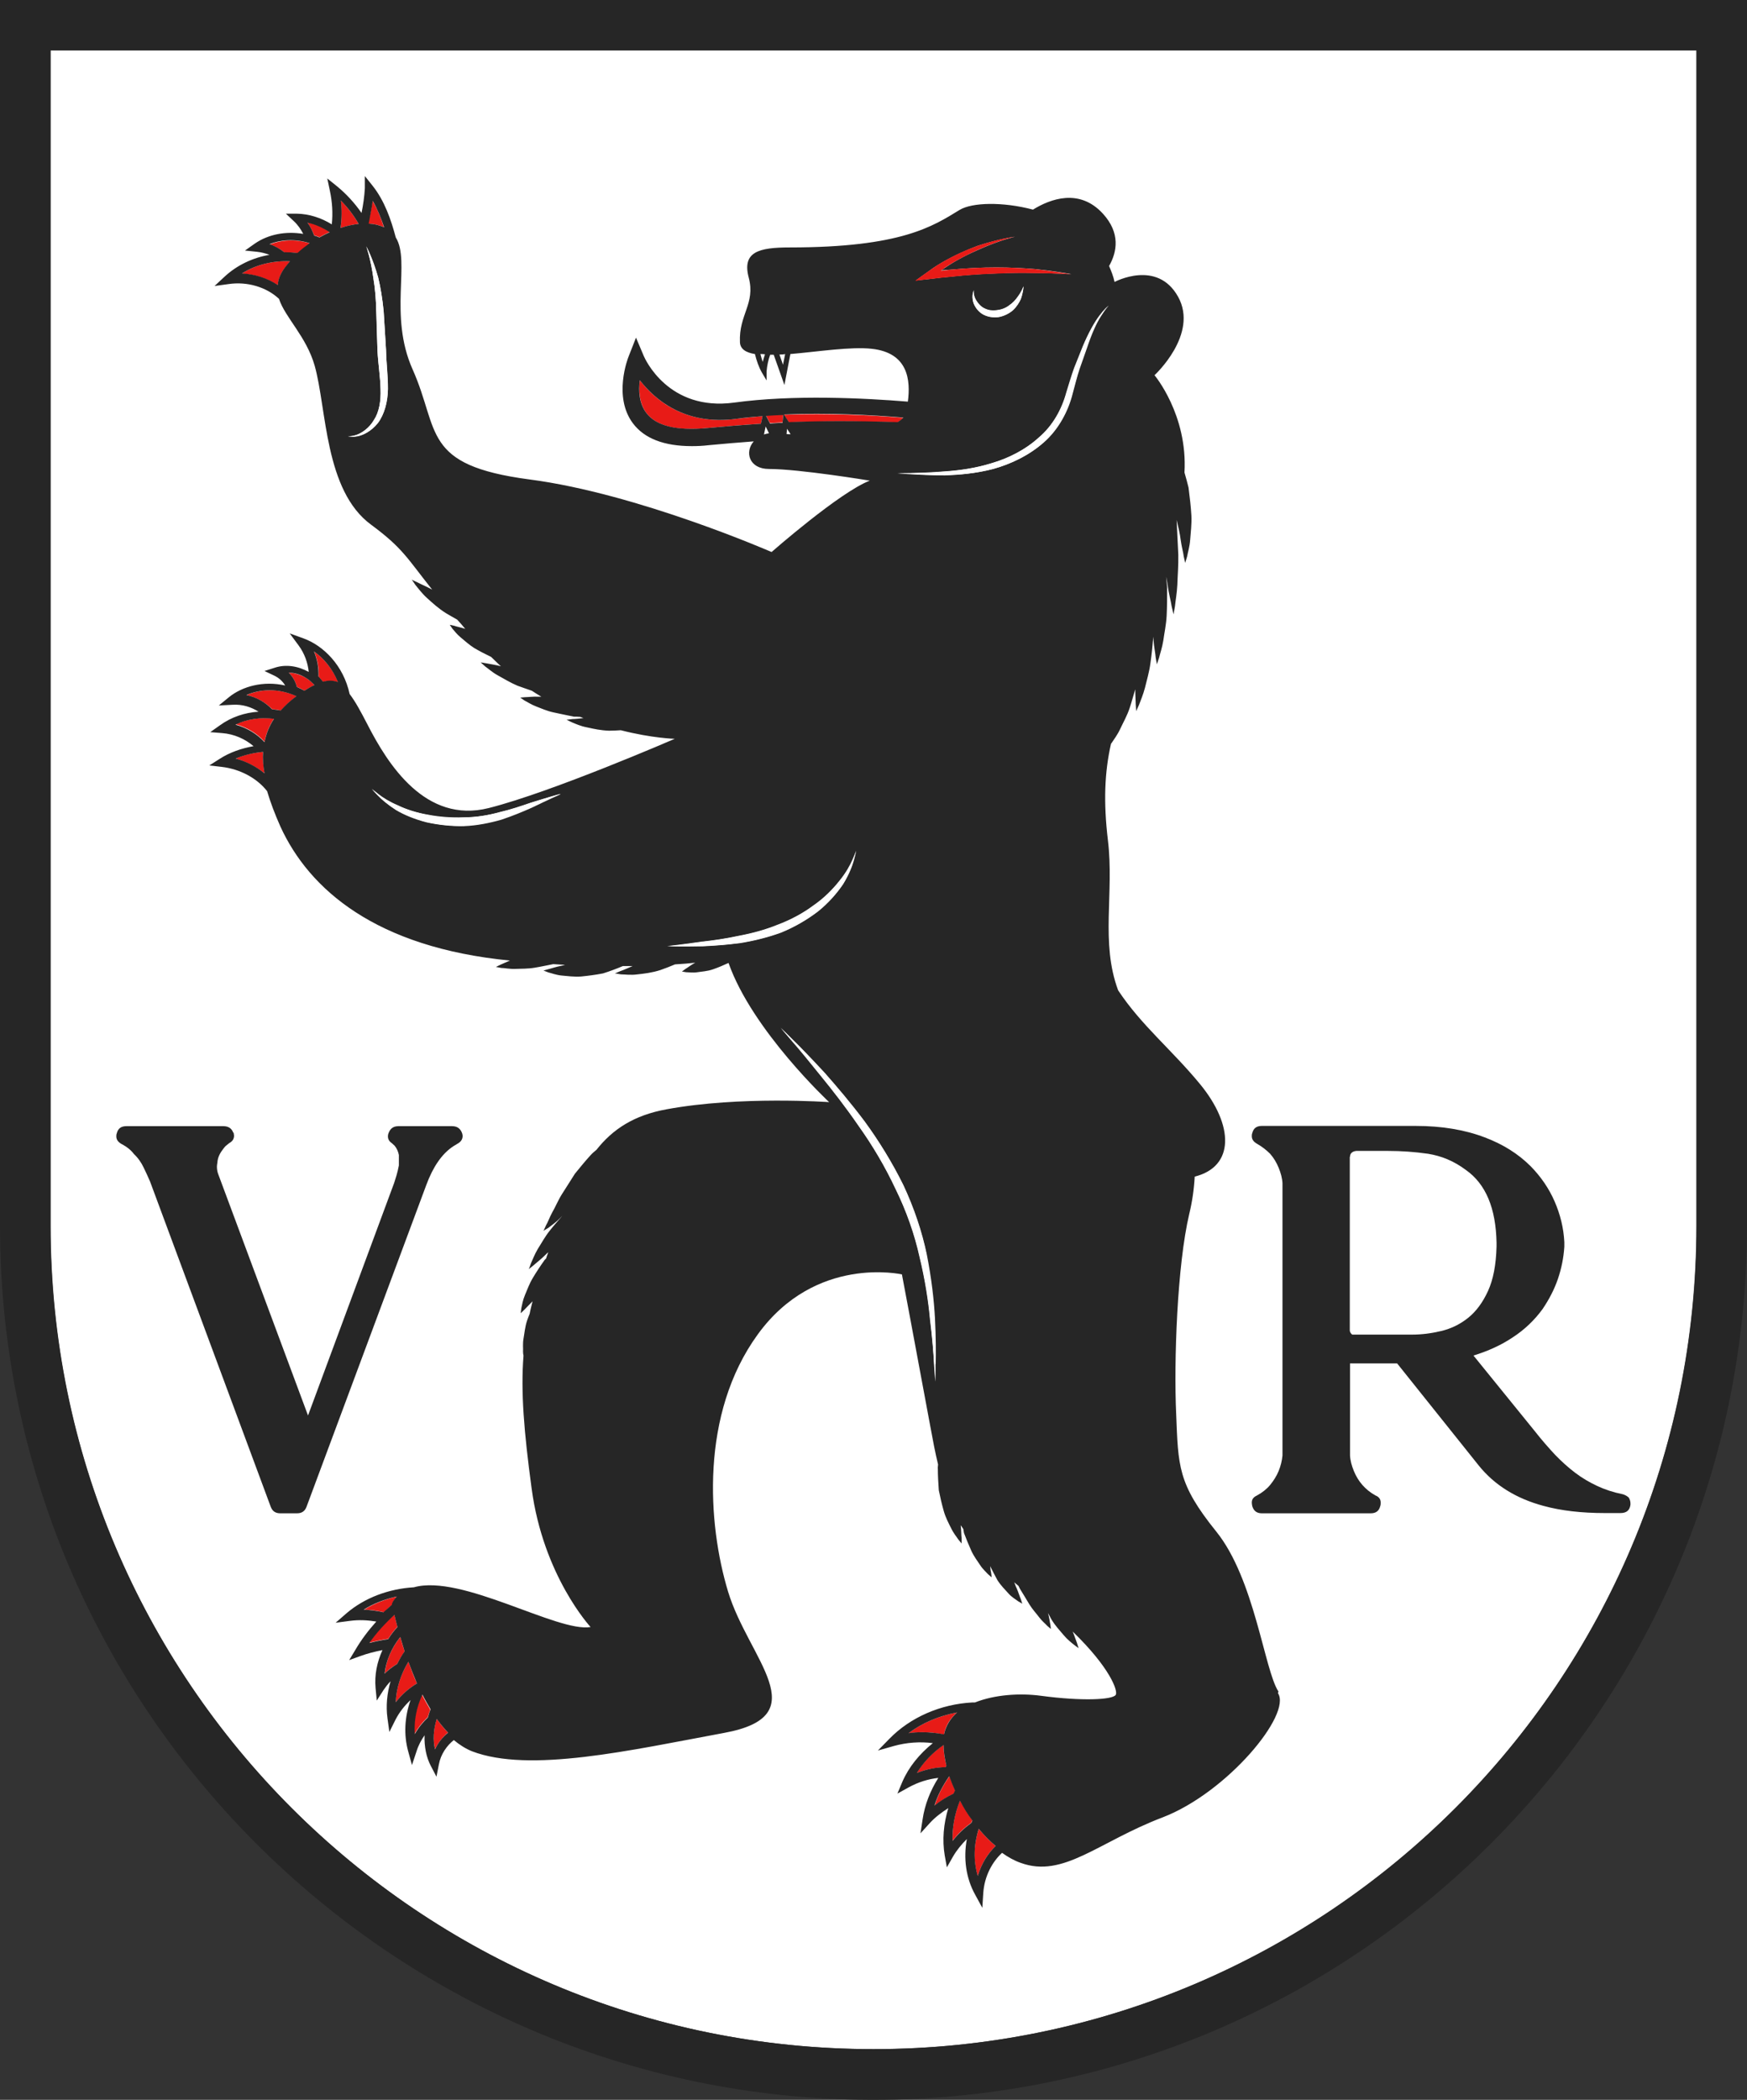 <?xml version="1.0" encoding="UTF-8"?>
<svg id="Ebene_2" data-name="Ebene 2" xmlns="http://www.w3.org/2000/svg" viewBox="0 0 73.45 88.25">
  <rect x="0" y="0" width="73.45" height="88.25" fill="#333333" stroke="none"/>
  <defs>
    <style>
      .cls-1 {
        fill: #e81b17;
      }

      .cls-2 {
        fill: #fff;
      }

      .cls-3 {
        fill: #262626;
      }
    </style>
  </defs>
  <g id="Layer_1" data-name="Layer 1">
    <g>
      <g>
        <path class="cls-2" d="M36.72,2.12H2.12v49.4c0,19.11,15.49,34.6,34.6,34.6,19.11,0,34.6-15.49,34.6-34.6V2.12h-34.6Z"/>
        <path class="cls-3" d="M71.33,0H0v51.52c0,20.2,16.39,36.64,36.57,36.73.02,0,.17,0,.17,0,20.24,0,36.71-16.48,36.71-36.73V0h-2.12ZM71.33,51.52c0,19.11-15.49,34.6-34.6,34.6-19.11,0-34.6-15.49-34.6-34.6V2.12h69.2v49.4Z"/>
      </g>
      <path class="cls-3" d="M9.82,47.6s.02.09.02.13c0,.14-.07.24-.2.31-.04.03-.09.07-.16.13-.03.03-.07.08-.12.15-.13.17-.21.35-.22.54-.01.06-.02.12-.02.17,0,.12.02.23.06.33l3.77,10.13,3.62-9.77c.03-.09.06-.19.1-.32.04-.13.07-.27.1-.42v-.44c-.03-.15-.09-.28-.18-.39l-.12-.11c-.11-.07-.16-.17-.16-.28,0-.05.01-.11.04-.17.07-.17.2-.26.4-.26h2.26c.21,0,.35.1.42.3.01.04.02.07.02.11,0,.14-.07.25-.22.33l-.18.11c-.48.32-.85.87-1.13,1.63l-5.03,13.51c-.07.19-.2.28-.4.28h-.71c-.2,0-.33-.09-.4-.28l-5.07-13.66c-.08-.19-.17-.38-.27-.59-.1-.21-.23-.4-.41-.57-.12-.16-.29-.3-.52-.42-.14-.08-.22-.18-.22-.32,0-.04,0-.08.02-.13.05-.2.18-.3.4-.3h4.08c.21,0,.35.09.42.28Z"/>
      <path class="cls-3" d="M68.49,62.96c.04.07.06.15.06.22v.06c-.03.23-.16.35-.42.35h-.65c-.99,0-1.85-.1-2.58-.3-1.16-.31-2.07-.88-2.73-1.7l-3.43-4.29h-1.98v3.87c.01.21.07.43.16.65.09.22.21.42.36.59.15.17.33.32.55.44.15.06.22.16.22.3,0,.05,0,.1-.02.15-.05.2-.18.3-.4.3h-4.58c-.21,0-.34-.1-.4-.3-.01-.05-.02-.1-.02-.15,0-.14.07-.23.22-.3.22-.12.41-.27.55-.44.14-.17.27-.37.36-.59s.14-.44.16-.65v-11.44c-.01-.21-.07-.43-.16-.65-.09-.22-.21-.42-.36-.59-.16-.16-.34-.3-.55-.42-.14-.08-.22-.18-.22-.32,0-.04,0-.08.02-.13.05-.2.18-.3.4-.3h6.48c1.08,0,2.05.16,2.89.48.77.29,1.41.69,1.94,1.22.42.43.76.92,1,1.47.24.55.38,1.12.41,1.71v.2c-.03.46-.12.91-.27,1.35-.15.44-.37.86-.64,1.26-.34.47-.76.87-1.25,1.19-.49.33-1.04.58-1.66.77l2.58,3.18c.29.37.58.7.85.99.28.29.56.54.85.76.29.22.6.4.92.55.32.15.68.27,1.08.35.1.03.19.08.26.15ZM56.75,48.62v7.29c0,.06.03.12.1.18h2.52c.4,0,.8-.05,1.22-.15.42-.1.79-.28,1.13-.55.34-.27.62-.65.84-1.13.22-.48.34-1.1.36-1.87v-.17c-.03-1.44-.45-2.46-1.29-3.05-.51-.38-1.03-.59-1.59-.68-.56-.08-1.12-.12-1.67-.12h-1.35c-.17.02-.26.11-.26.24Z"/>
      <g>
        <path class="cls-1" d="M32.06,17.49c-.37.03-.73.07-1.08.11-2.18.3-3.46-.81-4.08-1.62-.05.43-.03.96.27,1.37.41.55,1.27.77,2.56.64.74-.07,1.47-.13,2.26-.18l.07-.32Z"/>
        <path class="cls-1" d="M32.21,17.47l.16.31c.17,0,.35-.02.53-.03l.03-.33c-.24.01-.48.02-.72.04Z"/>
        <path class="cls-1" d="M32.96,17.43l.21.32c1.25-.05,2.69-.06,4.57,0,.1-.06.18-.12.24-.19-1.32-.11-3.2-.2-5.02-.13Z"/>
        <path class="cls-1" d="M15.5,9.4c.23.01.45.06.64.15-.12-.38-.27-.76-.48-1.11-.04.32-.1.63-.19.93,0,.01.01.02.02.04Z"/>
        <path class="cls-1" d="M14.33,8.43c.04.39.04.77-.01,1.15.26-.09.51-.14.76-.17-.21-.36-.46-.69-.75-.98Z"/>
        <path class="cls-1" d="M13.21,9.89c.07.02.15.05.22.08.14-.08.29-.15.43-.22-.29-.2-.6-.34-.93-.4.12.18.21.36.28.54Z"/>
        <path class="cls-1" d="M11.34,10.27c.24.08.44.2.62.34.19,0,.38,0,.57.03.16-.14.33-.28.51-.41-.64-.2-1.24-.14-1.69.04Z"/>
        <path class="cls-1" d="M12.19,10.98c-.73-.03-1.45.15-2.03.52.56.03,1.09.2,1.52.49.02-.21.08-.42.23-.64.08-.12.18-.24.28-.36Z"/>
        <path class="cls-1" d="M13.39,28.44c.07.07.13.14.19.22.25-.07.45-.05.64.02-.23-.56-.6-1.01-1.01-1.29.15.35.2.72.19,1.05Z"/>
        <path class="cls-1" d="M12.8,29.03c.15-.1.29-.17.42-.24-.11-.12-.23-.22-.36-.3-.22-.13-.48-.21-.72-.22.17.17.29.38.34.6.11.04.22.1.32.16Z"/>
        <path class="cls-1" d="M10.37,29.21c.44.1.81.33,1.08.6.12,0,.24.03.36.05.19-.21.4-.41.66-.6-.76-.35-1.52-.3-2.1-.05Z"/>
        <path class="cls-1" d="M11.12,31.18c.07-.35.2-.68.4-.98-.57-.06-1.13.02-1.61.24.48.13.9.39,1.21.73Z"/>
        <path class="cls-1" d="M11.06,31.6c-.4.04-.79.12-1.15.28.45.13.86.34,1.21.62-.05-.32-.08-.62-.06-.9Z"/>
        <path class="cls-1" d="M16.49,67.44s0-.05,0-.05c.05-.11.13-.2.2-.29-.49.11-.96.29-1.38.55.28,0,.56.05.83.11.11-.11.23-.22.36-.32Z"/>
        <path class="cls-1" d="M16.32,68.88c.11-.18.24-.35.39-.51-.05-.2-.1-.37-.13-.52-.4.36-.76.75-1.06,1.19.26-.07.53-.12.79-.16Z"/>
        <path class="cls-1" d="M16.17,70.34c.16-.17.34-.3.53-.41.09-.18.2-.36.31-.53-.07-.21-.13-.41-.18-.6-.36.45-.6.99-.65,1.53Z"/>
        <path class="cls-1" d="M17.53,70.75c-.14-.3-.25-.61-.36-.91-.32.53-.51,1.11-.53,1.7.25-.33.56-.59.89-.79Z"/>
        <path class="cls-1" d="M17.98,72.18c.03-.11.07-.22.11-.33-.12-.2-.24-.41-.35-.63-.24.53-.36,1.1-.32,1.66.15-.26.34-.5.55-.7Z"/>
        <path class="cls-1" d="M18.84,72.82c-.17-.17-.33-.37-.48-.58-.14.45-.16.89-.07,1.27.14-.29.34-.52.55-.7Z"/>
        <path class="cls-1" d="M39.69,72.89c.07-.38.27-.68.55-.92-.75.14-1.45.43-2.04.87.19-.02.38-.04.57-.04.31,0,.61.03.91.1,0,0,0,0,.01,0Z"/>
        <path class="cls-1" d="M38.55,74.51c.39-.15.8-.23,1.2-.24.01-.02.03-.04.04-.06-.08-.31-.12-.6-.12-.88-.45.32-.84.72-1.12,1.17Z"/>
        <path class="cls-1" d="M40.1,75.38s.04-.09.06-.13c-.09-.2-.17-.4-.24-.6-.27.38-.49.79-.62,1.23.25-.2.52-.37.8-.5Z"/>
        <path class="cls-1" d="M40.88,76.5c-.19-.26-.36-.54-.52-.83-.22.55-.33,1.12-.31,1.69.23-.3.5-.55.79-.76.01-.03.02-.07.04-.1Z"/>
        <path class="cls-1" d="M41.15,76.86c-.21.66-.24,1.35-.04,1.98.15-.52.43-.95.75-1.26-.25-.21-.49-.45-.71-.72Z"/>
        <path class="cls-2" d="M32.34,18.21l-.14-.29-.07.33c.07-.02.14-.04.21-.05Z"/>
        <path class="cls-2" d="M33.09,18.02l-.02.22c.06,0,.12,0,.18.01l-.15-.23Z"/>
        <path class="cls-2" d="M32.16,14.9c-.06,0-.13,0-.19-.01.03.11.06.22.1.33.02-.11.06-.21.09-.31Z"/>
        <path class="cls-2" d="M33.01,14.88c-.08,0-.16.01-.24.02l.15.43.09-.45Z"/>
        <path class="cls-3" d="M53.75,71.09c-.59-.89-1-4.73-2.62-6.73-1.62-2.01-1.59-2.74-1.68-4.94-.1-2.2.04-6.24.55-8.4.12-.49.2-1.02.23-1.57,1.68-.42,1.65-2.15.23-3.88-1.21-1.47-2.47-2.47-3.45-3.95-.75-2.02-.16-4.08-.43-6.31-.19-1.6-.14-2.86.13-4.05.01-.02.02-.02.03-.04.09-.14.24-.33.36-.59.12-.26.29-.55.4-.89.08-.24.15-.51.23-.77,0,.25.02.48.02.63.01.18.02.29.02.29,0,0,.04-.1.12-.27.06-.17.17-.41.25-.72.07-.3.18-.65.23-1.04.05-.35.09-.73.12-1.1,0,.05.01.1.01.15.02.3.08.56.09.73.03.18.05.28.05.28,0,0,.03-.1.09-.27.04-.17.13-.42.18-.73.04-.3.12-.66.14-1.04.02-.38.02-.79.02-1.2-.01-.15-.03-.29-.04-.44.02.11.05.24.06.35.05.37.14.67.17.89.05.21.08.34.08.34,0,0,.02-.12.06-.34.02-.22.08-.53.1-.9.01-.37.05-.81.04-1.27-.02-.46-.05-.96-.07-1.46.06.27.14.57.17.84.04.29.11.53.13.7.04.17.06.27.06.27,0,0,.03-.1.08-.27.03-.17.11-.42.13-.71.02-.3.07-.65.05-1.02-.02-.37-.07-.77-.12-1.17-.05-.21-.11-.42-.17-.63.14-2.43-1.26-4.09-1.26-4.09,0,0,1.87-1.72.99-3.3-.88-1.58-2.67-.62-2.67-.62-.05-.24-.14-.46-.23-.67.34-.6.48-1.39-.26-2.2-.99-1.08-2.21-.62-2.94-.17-1.29-.34-2.56-.3-3.08.01-1.13.69-2.45,1.58-7.15,1.58-1.29,0-2.01.18-1.72,1.27.29,1.09-.42,1.55-.37,2.71.01.29.25.44.63.5.07.28.16.55.3.79l.19.32v-.38c.02-.24.07-.48.15-.7.05,0,.1,0,.15,0l.45,1.27.25-1.3c1.16-.1,2.55-.32,3.43-.22,1.52.17,1.63,1.31,1.51,2.22-1.83-.15-4.83-.3-7.3.04-2.78.38-3.76-1.86-3.8-1.95l-.33-.78-.31.79c-.03.07-.66,1.69.18,2.81.48.64,1.31.96,2.48.96.23,0,.46-.01.71-.04.62-.06,1.24-.11,1.89-.16-.39.44-.2,1.16.64,1.16,1.28,0,4.24.49,4.24.49-1.26.48-4.13,3-4.13,3,0,0-5.63-2.46-10.18-3.05-4.55-.6-3.76-2.04-4.91-4.62-1.02-2.28-.08-4.54-.71-5.55-.2-.75-.47-1.54-.98-2.18l-.32-.4v.51c-.02.35-.07.7-.14,1.04-.29-.42-.64-.8-1.03-1.12l-.41-.33.11.52c.1.47.13.94.08,1.41-.45-.28-.96-.44-1.47-.45h-.46s.34.32.34.32c.17.16.29.34.39.53-.73-.12-1.46.01-2.04.41l-.41.29.49.05c.2.02.38.07.54.13-.71.12-1.37.44-1.88.91l-.43.4.58-.08c.8-.12,1.61.13,2.13.62.26.79,1.15,1.58,1.5,2.81.51,1.81.41,5.24,2.37,6.68,1.34.99,1.51,1.4,2.57,2.73-.24-.13-.46-.22-.61-.3-.16-.07-.25-.12-.25-.12,0,0,.06.08.16.23.11.13.26.34.48.54.22.2.48.44.8.64.15.09.31.18.47.27.11.12.23.25.34.39-.18-.06-.35-.09-.46-.13-.12-.03-.19-.04-.19-.04,0,0,.04.06.11.16.08.09.19.24.35.37.16.13.34.3.56.44.22.13.47.26.72.38.14.13.27.27.41.39-.24-.06-.45-.09-.6-.12-.16-.03-.25-.04-.25-.04,0,0,.07.06.19.17.13.09.3.25.54.38.24.13.51.3.82.43.19.07.4.14.6.21.13.09.27.17.4.25-.04,0-.09,0-.13,0-.22-.01-.41.02-.55.02-.14.01-.21.02-.21.02,0,0,.07.04.18.12.12.06.28.17.49.25.21.08.45.19.73.25.27.06.57.12.86.18.09,0,.18,0,.27.01.04.02.09.03.13.05-.18.02-.34.04-.46.04-.16.02-.25.03-.25.03,0,0,.08.04.23.11.15.06.36.16.63.21.27.06.59.13.93.14.16,0,.32-.01.49-.02,1.33.34,2.27.36,2.27.36,0,0-5.16,2.24-7.82,2.91-2.66.67-4.24-1.83-5.1-3.51-.28-.54-.51-.97-.75-1.28-.26-1.21-1.11-2.04-1.94-2.34l-.58-.21.37.5c.26.35.39.74.43,1.12-.45-.25-.96-.33-1.42-.18l-.44.14.42.2c.19.09.35.24.45.41-.92-.21-1.8.04-2.35.48l-.44.36.57-.03c.42-.03.8.1,1.1.29-.59.04-1.15.23-1.62.57l-.41.29.5.04c.51.04.97.25,1.32.55-.51.09-1,.26-1.42.53l-.44.28.52.06c.77.09,1.48.47,1.91,1.02.14.47.32.95.56,1.49,1.21,2.64,4.01,5.08,9.65,5.63-.15.06-.29.13-.39.17-.13.06-.2.1-.2.1,0,0,.08.01.22.04.14,0,.35.05.59.04.24-.01.53,0,.82-.05.25-.04.52-.1.78-.15.17.01.34.02.5.03-.05.01-.11.03-.16.04-.22.04-.41.11-.54.14-.13.04-.21.06-.21.06,0,0,.08.03.21.08.13.03.33.11.56.13.23.02.51.06.81.04.3-.03.61-.07.92-.13.29-.09.58-.2.84-.31.14,0,.28,0,.41,0-.2.08-.38.17-.51.21-.15.07-.24.1-.24.1,0,0,.09.01.26.04.16,0,.41.04.69,0,.28-.03.62-.07.96-.18.2-.07.41-.15.62-.24.32-.02.6-.04.85-.07-.19.1-.32.21-.41.26-.09.07-.15.11-.15.11,0,0,.07.01.18.03.11,0,.28.03.47,0,.19-.03.42-.04.65-.12.21-.07.44-.17.66-.27,1,2.84,4.23,5.85,4.23,5.85,0,0-3.74-.27-6.83.3-1.38.25-2.27.84-2.95,1.7-.08.07-.17.14-.25.23-.22.24-.44.51-.66.78-.18.29-.37.58-.54.85-.17.27-.28.55-.41.77-.12.22-.19.43-.27.56-.06.14-.1.22-.1.22,0,0,.07-.05.21-.13.12-.1.31-.22.49-.41.03-.03.06-.06.09-.09-.18.21-.36.41-.51.6-.22.27-.37.56-.52.79-.14.24-.22.46-.29.61-.05.16-.09.24-.09.24,0,0,.07-.06.2-.16.12-.11.31-.25.5-.44.04-.04.08-.08.12-.11,0,.02-.02.04-.02.06-.03.07-.05.13-.07.2-.02.02-.04.04-.06.06-.18.25-.35.51-.5.76-.15.25-.24.51-.33.72-.09.21-.12.41-.15.54-.02.14-.03.22-.03.22,0,0,.06-.05.16-.15.08-.09.21-.21.34-.35-.04.17-.09.35-.12.52-.04.1-.08.2-.11.29-.09.27-.11.54-.15.76-.04.22-.01.42-.02.55,0,.07.01.13.02.16-.12,1.53.02,3.21.34,5.58.49,3.69,2.48,5.83,2.48,5.83-1.38.24-5.43-2.24-7.43-1.67-1.05.06-2.07.44-2.83,1.09l-.46.4.61-.08c.37-.05.74-.03,1.1.03-.33.37-.63.76-.88,1.19l-.26.43.47-.17c.3-.11.62-.19.93-.25-.23.5-.34,1.05-.29,1.59l.05.53.29-.45c.09-.13.18-.25.29-.36-.15.51-.2,1.04-.13,1.55l.08.58.26-.52c.16-.31.38-.59.63-.82-.25.71-.29,1.46-.1,2.15l.16.58.19-.57c.08-.26.2-.48.34-.68-.02.48.08.94.26,1.28l.24.46.1-.51c.08-.44.34-.8.63-1.03.24.2.49.36.76.47,2.42.93,6.66-.04,10.6-.77,3.94-.72,1.03-3.1.17-5.94-.86-2.84-1.18-7.47,1.25-10.81,2.43-3.35,6.06-2.52,6.06-2.52,0,0,.55,2.91,1.19,6.37.11.6.21,1.13.33,1.62,0,.06-.02.12-.01.18,0,.29.02.6.04.9.06.3.13.6.21.88.08.28.21.52.31.72.1.21.23.36.3.47.09.11.14.17.14.17,0,0,0-.08,0-.22-.02-.13-.01-.33-.04-.55.03.04.07.1.11.16.01.06.02.11.03.17.1.26.2.51.31.75.11.24.26.43.37.6.11.17.25.29.33.38.09.08.15.13.15.13,0,0,0-.07-.02-.2-.02-.07-.03-.16-.04-.27.1.2.2.4.3.58.14.23.33.41.47.57.14.16.31.25.41.33.11.06.17.1.17.1,0,0-.02-.07-.06-.19-.05-.11-.1-.29-.18-.47-.04-.07-.06-.16-.1-.24.06.05.12.1.18.15.02.04.04.08.06.12.14.22.27.45.4.66.13.21.29.38.41.54.12.16.26.27.34.36.09.08.15.13.15.13,0,0,0-.07-.02-.19-.03-.12-.04-.29-.1-.48.04.06.09.17.14.26.16.27.36.48.52.67.16.19.33.32.44.41.12.09.19.14.19.14,0,0-.03-.08-.07-.22-.05-.12-.1-.29-.18-.48,1.58,1.53,1.91,2.5,1.81,2.66-.13.21-1.42.27-3.14.04-.89-.12-1.95-.05-2.78.28h-.11c-1.33.07-2.6.62-3.48,1.52l-.49.5.67-.19c.54-.15,1.1-.19,1.64-.12-.56.45-1.01,1-1.28,1.62l-.21.5.47-.26c.4-.22.82-.35,1.25-.4-.34.54-.57,1.13-.66,1.74l-.09.59.4-.44c.22-.24.49-.44.77-.62-.2.66-.26,1.34-.15,1.99l.09.5.25-.44c.16-.28.37-.53.59-.75-.15.81-.04,1.64.35,2.34l.3.55.04-.62c.05-.73.39-1.32.79-1.69.25.18.52.33.78.42,1.8.66,3.26-.88,5.97-1.91,2.71-1.04,5.44-4.33,4.85-5.22ZM33.01,14.88l-.09.45-.15-.43c.08,0,.16,0,.24-.02ZM32.16,14.9c-.03.1-.07.21-.09.31-.04-.1-.07-.22-.1-.33.06,0,.12,0,.19.01ZM10.16,11.5c.58-.37,1.3-.55,2.03-.52-.1.12-.2.24-.28.36-.15.23-.22.44-.23.64-.43-.29-.96-.46-1.52-.49ZM16.14,9.55c-.2-.09-.41-.14-.64-.15.06-.34.13-.64.17-.96.2.35.35.73.48,1.11ZM14.32,9.58c.05-.38.06-.76.01-1.15.29.29.54.62.75.98-.25.03-.51.08-.76.17ZM13.43,9.98c-.07-.03-.15-.06-.22-.08-.07-.18-.15-.37-.28-.54.33.07.64.21.93.4-.15.07-.29.14-.43.22ZM12.52,10.63c-.19-.02-.38-.03-.57-.03-.18-.14-.38-.26-.62-.34.45-.18,1.05-.24,1.69-.04-.18.13-.35.26-.51.41ZM15.89,17.77c-.28.35-.62.51-.87.56-.25.05-.39,0-.39,0,0,0,.14.02.37-.06.22-.08.52-.28.72-.62.22-.33.3-.8.28-1.3-.01-.5-.1-1.06-.13-1.62-.02-.56-.04-1.11-.05-1.63-.01-.52-.05-1-.12-1.4-.11-.82-.3-1.35-.3-1.35,0,0,.27.49.5,1.31.1.41.18.9.23,1.42.03.52.07,1.08.1,1.63.01.55.09,1.09.08,1.64-.01.54-.15,1.06-.42,1.42ZM9.91,30.45c.48-.23,1.04-.31,1.61-.24-.2.3-.33.63-.4.98-.31-.34-.73-.6-1.21-.73ZM12.86,28.49c.14.08.25.19.36.3-.13.06-.27.14-.42.24-.11-.06-.21-.11-.32-.16-.05-.22-.17-.43-.34-.6.25,0,.5.08.72.22ZM14.22,28.67c-.18-.07-.39-.09-.64-.02-.06-.07-.12-.15-.19-.22.01-.34-.04-.7-.19-1.05.42.29.78.73,1.01,1.29ZM12.46,29.26c-.26.19-.47.39-.66.6-.12-.02-.24-.04-.36-.05-.27-.28-.64-.51-1.08-.6.57-.25,1.34-.3,2.1.05ZM11.06,31.6c-.02.28,0,.58.06.9-.34-.28-.76-.5-1.21-.62.36-.15.75-.24,1.15-.28ZM18.36,72.24c.15.21.31.4.48.58-.22.18-.42.41-.55.7-.09-.38-.07-.82.07-1.27ZM16.58,67.86c.03.14.08.32.13.52-.15.16-.28.33-.39.51-.27.04-.53.09-.79.16.3-.43.66-.82,1.06-1.19ZM16.68,67.1c-.07.09-.15.17-.2.29,0,0,0,.02,0,.05-.12.11-.24.21-.36.32-.27-.06-.55-.1-.83-.11.41-.26.89-.44,1.38-.55ZM16.83,68.8c.05.19.12.39.18.6-.12.17-.22.35-.31.53-.18.11-.36.24-.53.41.06-.54.29-1.08.65-1.53ZM17.17,69.84c.11.3.23.6.36.91-.33.2-.64.46-.89.79.02-.58.21-1.17.53-1.7ZM18.1,71.85c-.05.11-.08.22-.11.33-.21.2-.4.43-.55.7-.04-.55.07-1.13.32-1.66.11.22.23.43.35.63ZM41.15,76.86c.22.27.46.51.71.72-.32.31-.6.74-.75,1.26-.19-.63-.17-1.32.04-1.98ZM40.05,77.37c-.02-.56.09-1.14.31-1.69.15.29.32.57.52.83-.01.03-.02.07-.04.1-.29.21-.56.46-.79.76ZM38.2,72.84c.59-.44,1.29-.73,2.04-.87-.28.25-.47.55-.55.92-.31-.06-.61-.09-.92-.09-.19,0-.38.01-.57.04ZM39.79,74.21s-.03.04-.04.06c-.4,0-.81.09-1.2.24.28-.45.66-.85,1.12-1.17,0,.28.05.57.12.88ZM40.15,75.25s-.04.09-.06.13c-.28.13-.55.3-.8.5.13-.43.35-.84.62-1.23.07.2.15.4.24.6ZM38.53,11.77l.18-.13.35-.25c.11-.08.22-.16.35-.24l.2-.12c.52-.3,1.04-.53,1.5-.7.92-.3,1.56-.38,1.56-.38,0,0-.63.14-1.5.53-.44.19-.93.43-1.42.76l-.18.12s.44-.03.44-.03c.64-.06,1.28-.09,1.88-.09.6,0,1.16.03,1.64.07.78.08,1.33.18,1.51.21-.17,0-.73-.04-1.52-.05-.48-.01-1.03-.01-1.63.02-.59.02-1.23.06-1.85.13l-.51.05c-.29.04-.58.07-.87.1h-.1s-.05.02-.05.02l.04-.03ZM41.07,12.67c.07.12.19.24.35.31.15.07.33.1.51.06.18-.02.36-.09.5-.2.15-.1.26-.23.35-.35.19-.24.25-.45.25-.45,0,0,0,.21-.11.53-.07.15-.17.32-.33.47-.16.14-.38.25-.61.29-.23.03-.48-.01-.68-.13-.19-.12-.31-.3-.37-.46-.05-.17-.04-.31-.03-.4.02-.09.04-.14.04-.14,0,0-.04.23.13.47ZM27.17,17.35c-.3-.4-.33-.93-.27-1.37.62.8,1.89,1.92,4.08,1.62.35-.05.71-.08,1.08-.11l-.07.32c-.79.05-1.51.11-2.26.18-1.29.12-2.15-.09-2.56-.64ZM37.74,17.74c-1.87-.06-3.32-.05-4.57,0l-.21-.32c1.82-.08,3.7.02,5.02.13-.06.07-.14.13-.24.19ZM32.37,17.79l-.16-.31c.24-.02.48-.03.72-.04l-.03.33c-.18,0-.35.02-.53.03ZM32.19,17.92l.14.29c-.08.01-.15.03-.21.05l.07-.33ZM33.07,18.24l.02-.22.15.23c-.06,0-.12,0-.18-.01ZM29.55,39.57c.44-.05.96-.12,1.5-.24.54-.1,1.11-.25,1.65-.47.54-.2,1.06-.48,1.5-.81.45-.31.81-.68,1.08-1.02.28-.34.46-.67.56-.9.11-.24.15-.38.15-.38,0,0-.02.15-.1.4-.07.25-.21.61-.45,1-.25.38-.61.79-1.06,1.15-.45.35-.99.66-1.56.89-.57.21-1.17.35-1.73.44-.56.08-1.09.11-1.54.13-.9,0-1.5,0-1.5,0,0,0,.6-.06,1.48-.19ZM19.52,34.71c-.54.01-1.09-.05-1.58-.16-.49-.13-.94-.31-1.29-.52-.35-.22-.6-.44-.76-.61-.16-.17-.25-.27-.25-.27,0,0,.1.09.28.23.18.14.46.32.82.47.35.17.78.31,1.26.39.47.09.99.13,1.51.11.51,0,1.03-.09,1.5-.22.47-.11.91-.26,1.29-.39.76-.24,1.27-.38,1.27-.38,0,0-.48.21-1.2.56-.37.16-.79.34-1.27.5-.48.14-1.02.25-1.57.27ZM39.33,57.34c0,.46,0,.72,0,.72,0,0-.02-.26-.05-.72-.03-.46-.08-1.11-.17-1.89-.07-.78-.21-1.68-.44-2.63-.21-.95-.56-1.93-1.01-2.86-.44-.94-.97-1.83-1.54-2.63-.55-.81-1.12-1.52-1.61-2.13-.49-.61-.91-1.12-1.21-1.46-.3-.35-.47-.55-.47-.55,0,0,.18.19.51.51.33.32.78.79,1.32,1.37.52.59,1.12,1.29,1.71,2.08.58.8,1.14,1.7,1.61,2.65.45.96.79,1.97.99,2.94.19.97.3,1.89.34,2.68.04.79.04,1.44.03,1.9ZM45.37,15.52c-.1.32-.19.67-.29,1.03-.18.73-.59,1.5-1.21,2.05-.62.54-1.37.9-2.11,1.11-.74.19-1.44.25-2.04.27-.6,0-1.1-.03-1.45-.05-.35-.02-.55-.03-.55-.03,0,0,.2,0,.55-.01.35,0,.85-.02,1.44-.07.59-.04,1.28-.13,1.98-.35.7-.21,1.41-.56,1.98-1.08.59-.5.97-1.19,1.16-1.9.11-.35.21-.7.33-1.03.13-.32.25-.62.36-.9.23-.55.48-1,.69-1.28.21-.28.36-.41.36-.41,0,0-.14.14-.32.44-.18.29-.39.74-.58,1.31-.1.28-.2.58-.32.91Z"/>
        <path class="cls-2" d="M46.59,12.86s-.15.13-.36.41c-.21.28-.46.72-.69,1.28-.11.28-.23.58-.36.9-.12.33-.22.68-.33,1.03-.2.71-.57,1.4-1.16,1.9-.57.52-1.28.88-1.98,1.08-.7.22-1.39.31-1.98.35-.59.05-1.09.06-1.44.07-.35,0-.55.01-.55.01,0,0,.2.01.55.03.35.02.85.05,1.45.05.6-.02,1.31-.07,2.04-.27.73-.2,1.49-.56,2.11-1.11.62-.54,1.03-1.32,1.21-2.05.1-.36.18-.71.29-1.03.11-.32.22-.63.32-.91.19-.57.39-1.02.58-1.31.18-.29.32-.44.32-.44Z"/>
        <path class="cls-2" d="M40.9,12.33c-.02.09-.03.24.03.4.06.16.18.34.37.46.2.12.44.16.68.13.23-.04.45-.15.61-.29.16-.15.26-.32.33-.47.11-.31.11-.53.11-.53,0,0-.07.21-.25.45-.08.12-.2.25-.35.35-.14.11-.32.18-.5.2-.18.03-.37.01-.51-.06-.15-.06-.27-.19-.35-.31-.17-.24-.13-.47-.13-.47,0,0-.02.05-.04.14Z"/>
        <path class="cls-1" d="M38.64,11.78c.29-.03.58-.07.87-.1l.51-.05c.63-.07,1.26-.11,1.85-.13.59-.03,1.15-.03,1.63-.02.79,0,1.36.04,1.53.05-.19-.04-.74-.13-1.52-.22-.48-.04-1.04-.07-1.64-.07-.6,0-1.24.03-1.88.09l-.43.05s.18-.14.18-.14c.49-.32.99-.57,1.42-.76.87-.39,1.5-.53,1.5-.53,0,0-.64.07-1.56.38-.45.16-.97.39-1.5.7l-.2.12c-.12.08-.23.16-.35.24l-.35.25-.18.13-.04.03h.05s.1-.02.1-.02Z"/>
        <path class="cls-2" d="M16.13,13.09c-.05-.52-.13-1.01-.23-1.42-.23-.82-.5-1.31-.5-1.31,0,0,.19.53.3,1.35.07.41.11.89.12,1.4.02.52.04,1.08.05,1.63.03.56.12,1.12.13,1.62.02.5-.06.97-.28,1.3-.2.34-.5.54-.72.62-.23.08-.37.06-.37.06,0,0,.14.04.39,0,.24-.04.59-.21.87-.56.27-.36.41-.88.42-1.42,0-.54-.07-1.09-.08-1.64-.03-.56-.07-1.11-.1-1.63Z"/>
        <path class="cls-2" d="M29.56,39.77c.45-.02.97-.06,1.54-.13.56-.09,1.15-.23,1.73-.44.57-.23,1.1-.54,1.56-.89.45-.36.8-.77,1.06-1.15.24-.39.38-.75.45-1,.07-.25.1-.4.1-.4,0,0-.04.14-.15.38-.1.24-.28.57-.56.9-.27.34-.63.71-1.08,1.02-.44.32-.96.6-1.5.81-.54.22-1.11.37-1.65.47-.54.11-1.06.19-1.5.24-.89.13-1.48.19-1.48.19,0,0,.6.02,1.5,0Z"/>
        <path class="cls-2" d="M38.96,52.75c-.2-.97-.54-1.99-.99-2.94-.47-.95-1.02-1.86-1.61-2.65-.59-.79-1.19-1.49-1.71-2.08-.54-.57-.99-1.05-1.32-1.37-.32-.33-.51-.51-.51-.51,0,0,.17.2.47.55.3.34.72.85,1.21,1.46.5.61,1.06,1.33,1.61,2.13.57.8,1.1,1.69,1.54,2.63.46.93.8,1.91,1.01,2.86.23.95.37,1.85.44,2.63.1.78.15,1.43.17,1.89.03.46.05.72.05.72,0,0,0-.26,0-.72,0-.46,0-1.12-.03-1.9-.04-.79-.15-1.71-.34-2.68Z"/>
        <path class="cls-2" d="M23.56,33.37s-.51.14-1.27.38c-.37.13-.81.28-1.29.39-.47.13-.98.21-1.5.22-.51.03-1.03-.01-1.51-.11-.48-.09-.91-.23-1.26-.39-.36-.16-.64-.33-.82-.47-.18-.14-.28-.23-.28-.23,0,0,.08.1.25.27.16.17.42.39.76.61.35.21.79.39,1.29.52.5.11,1.04.17,1.58.16.54-.02,1.08-.13,1.57-.27.48-.16.91-.34,1.27-.5.72-.35,1.2-.56,1.2-.56Z"/>
      </g>
    </g>
  </g>
</svg>